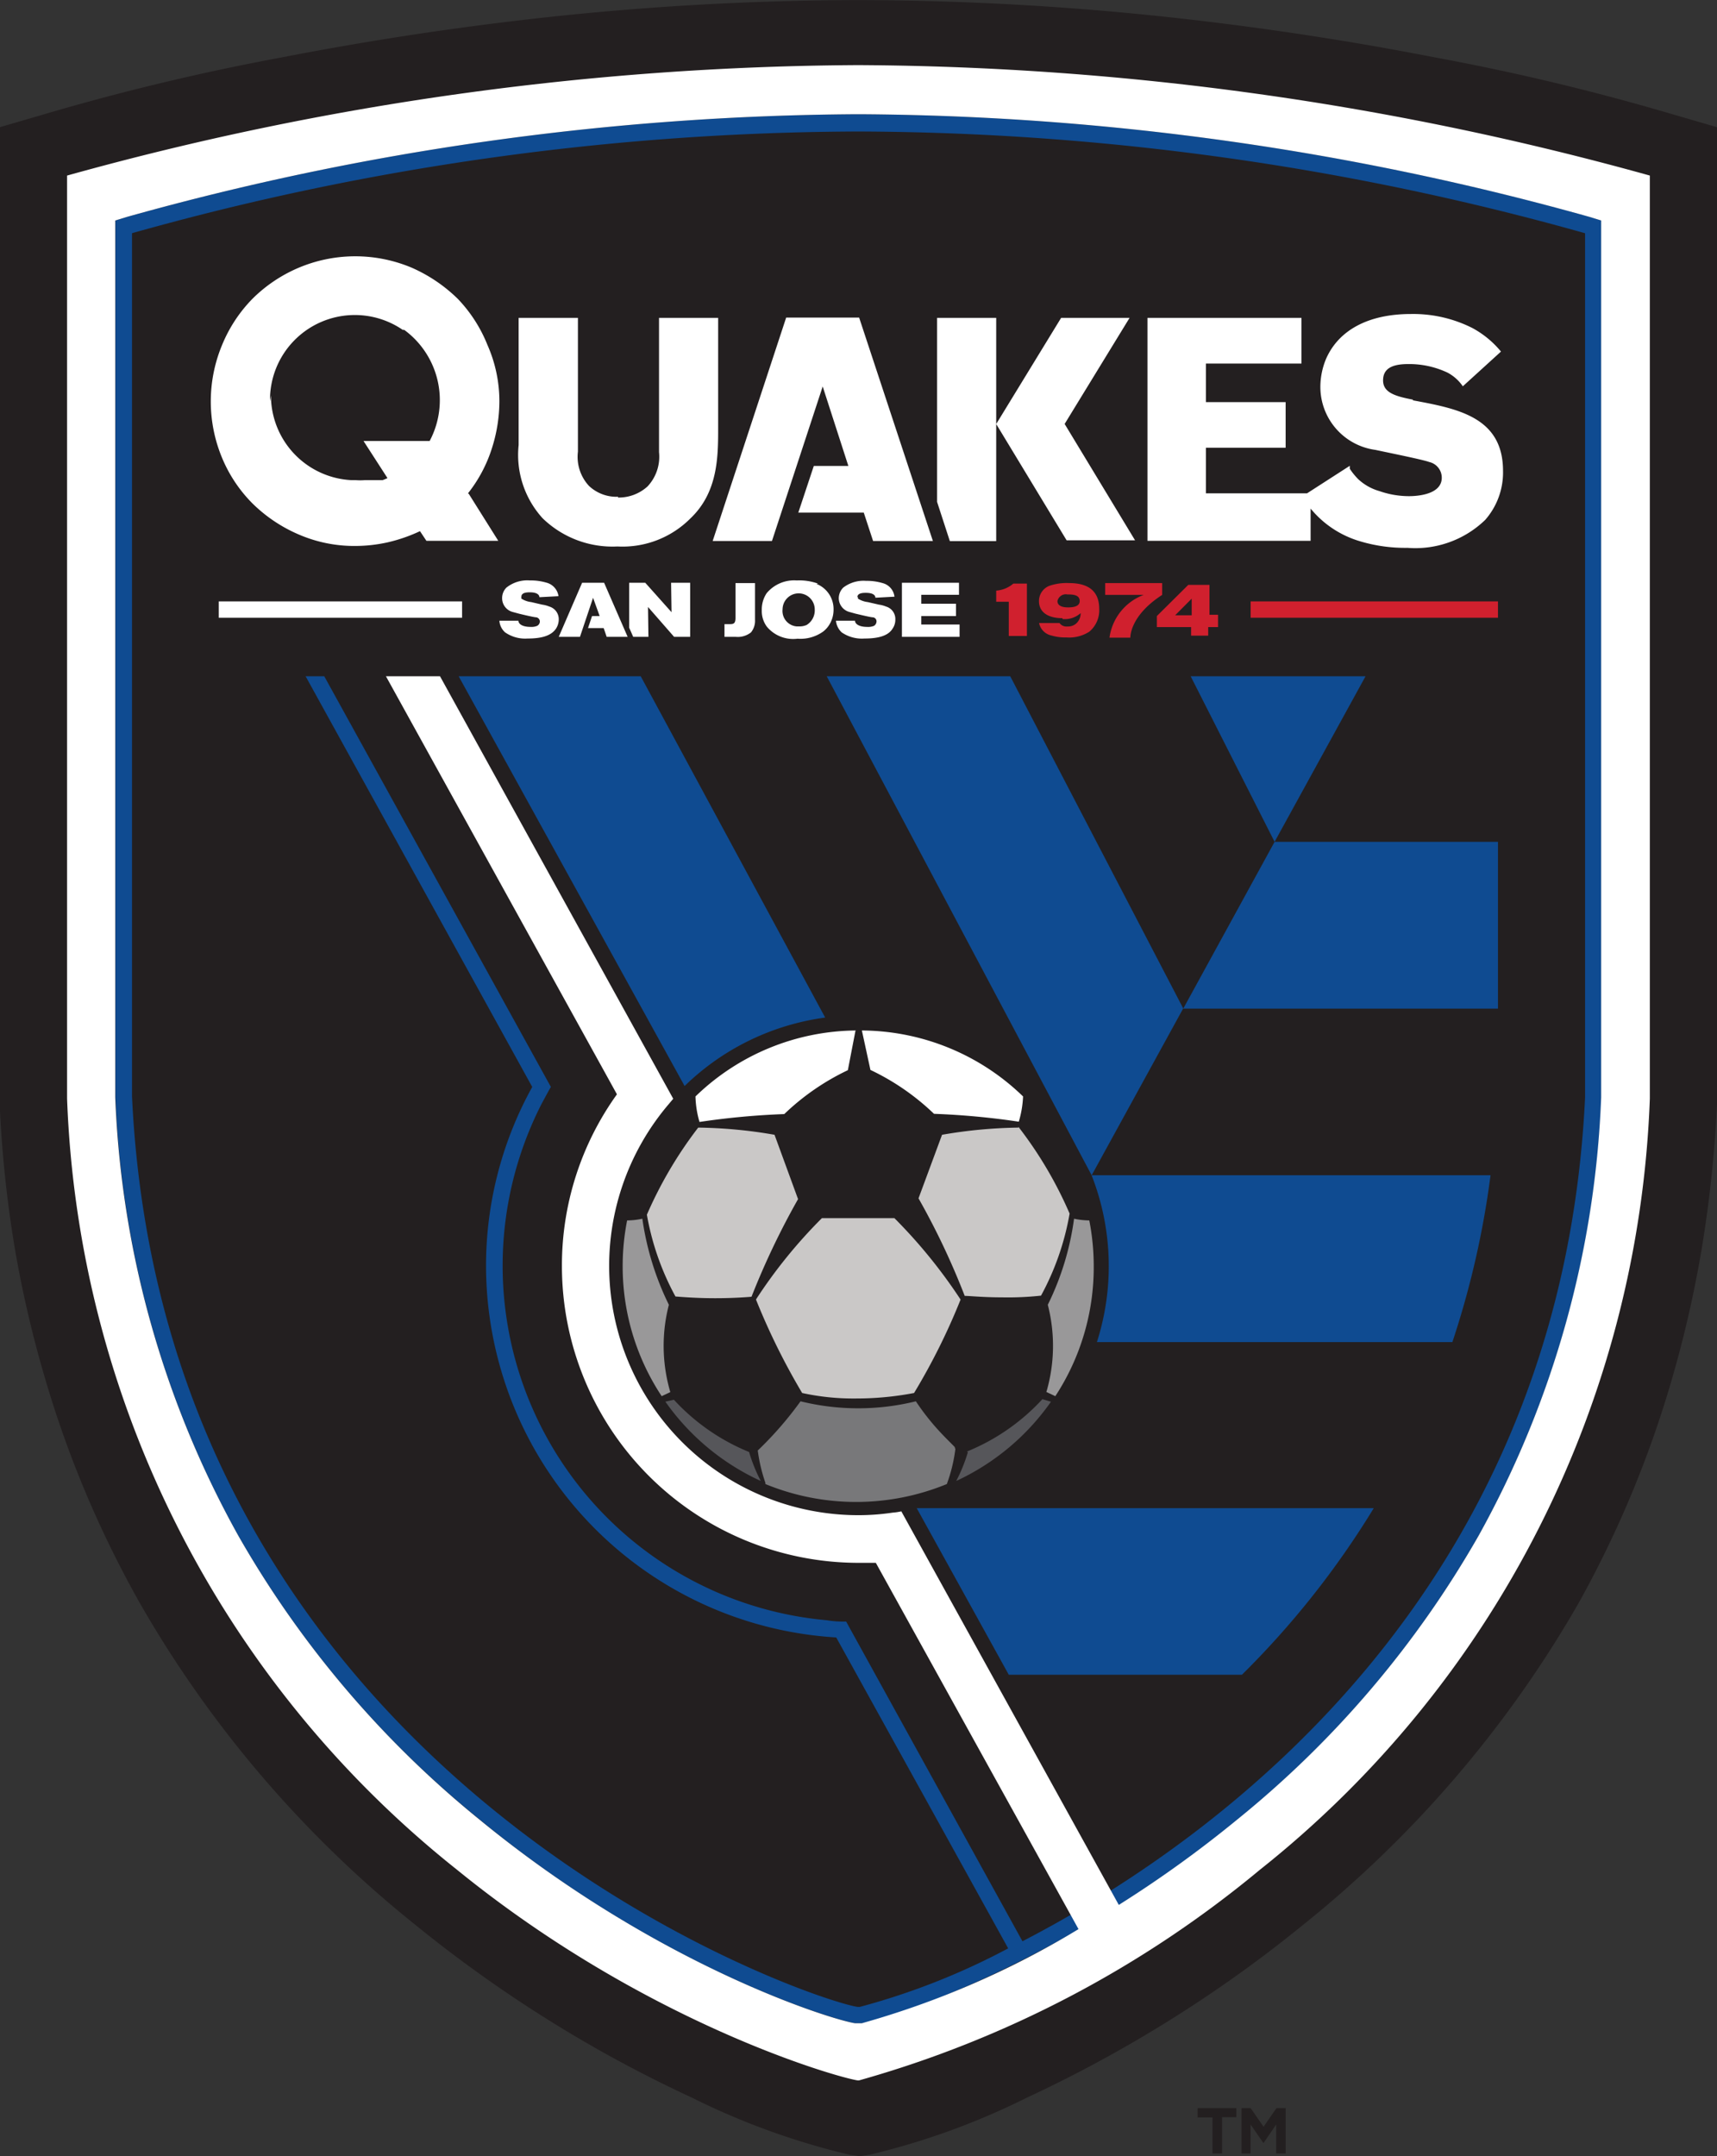 <svg xmlns="http://www.w3.org/2000/svg" viewBox="0 0 200.69 252">
  <rect x="0" y="0" width="200.69" height="252" fill="#333333" stroke="none"/>
  <defs>
    <style>
      .a{fill:#231f20}.b{fill:#0f4b91}.c{fill:#fff}.d{fill:#d0202e}
    </style>
  </defs>
  <title>
    MLS_SanJose_Earthquakes
  </title>
  <path class="a" d="M144.52 247.45h-1.68v4.24h-1.12v-4.21h-1.74v-1.09h4.53v1.07zm5.75 4.24h-1.1v-3.39l-1.49 2.18-1.51-2.18v3.39h-1.06v-5.3h1.07l1.51 2.18 1.51-2.18h1.07v5.3zM195.51 13.36a274 274 0 0 0-28-6.69c-9.91-1.93-20.07-3.47-30.13-4.58a344.39 344.39 0 0 0-37-2.08h-.14a344.39 344.39 0 0 0-37 2.08c-10 1.11-20.17 2.65-30.1 4.58a277.87 277.87 0 0 0-28 6.69l-5.18 1.51v114.19a139.44 139.44 0 0 0 1.73 16.6 132.7 132.7 0 0 0 3.56 15.39 124.62 124.62 0 0 0 11.15 26.41 132.55 132.55 0 0 0 32.21 37.56 154.21 154.21 0 0 0 17 12 152 152 0 0 0 15.23 8.13 85.11 85.11 0 0 0 18.46 6.69l1.19.17 1.14-.17a85.11 85.11 0 0 0 18.43-6.69 154.38 154.38 0 0 0 15.19-8.13 152.87 152.87 0 0 0 17-12 133 133 0 0 0 32.21-37.56 125.37 125.37 0 0 0 11-26.41 135.06 135.06 0 0 0 3.47-15.26 144.62 144.62 0 0 0 1.76-16.75V14.87z"/>
  <path class="b" d="M27.84 179.46a118 118 0 0 0 28.2 33.18c21 17.34 41.55 23.49 43.93 23.83h.77c2.48-.35 22.89-6.54 43.93-23.83a117.59 117.59 0 0 0 28.17-33.18 114.52 114.52 0 0 0 14.34-51.21V25.77l-1.34-.42a322.86 322.86 0 0 0-85.4-12h-.2a322.86 322.86 0 0 0-85.4 12l-1.34.42v102.48a114.52 114.52 0 0 0 14.34 51.21M15.41 27.26a316.64 316.64 0 0 1 84.83-11.89h.17a317 317 0 0 1 84.86 11.89v101c-2.7 56.76-41.57 86.1-65.76 98.63L98.9 189.52a11.38 11.38 0 0 1-2.25-.15 41.6 41.6 0 0 1-33.35-60.35l.47-.87s.45-.84.62-1.11l-26.49-48h-2.18l26.49 48a43.11 43.11 0 0 0-5.4 21 43.56 43.56 0 0 0 40.93 43.34l20.1 36.34a81.61 81.61 0 0 1-17.34 6.84h-.26c-5.4-.77-81.02-26.16-84.81-106.41v-101"/>
  <path class="b" d="M159.61 79.04h-20.44l9.81 19.35 10.63-19.35zM53.61 79.04l26.41 47.89a29.11 29.11 0 0 1 16.43-8L74.89 79.04H53.61zM127.57 137.31l.03.05 10.7-19.5-20.22-38.82H96.63l27.82 52.4 3.12 5.87z"/>
  <path class="b" d="M148.98 98.39l-10.68 19.5h36.79v-19.5h-26.11zM127.59 137.36a29.11 29.11 0 0 1 .62 19.5h41.55a103.91 103.91 0 0 0 4.46-19.5h-46.63zM117.91 195.74h27.25a102 102 0 0 0 15.41-19.47h-53.42z"/>
  <path class="c" d="M53.39 218.51c22.07 17.96 44.45 24.28 46.85 24.64h.17a127.2 127.2 0 0 0 46.83-24.6 120.69 120.69 0 0 0 45.6-90.15V20.52a351.18 351.18 0 0 0-92.43-12.91h-.2A351.11 351.11 0 0 0 7.84 20.52V128.4a120.76 120.76 0 0 0 45.55 90.11M13.47 25.77l1.37-.42a322.86 322.86 0 0 1 85.38-12h.17a322.31 322.31 0 0 1 85.4 12l1.36.42v102.48a114.52 114.52 0 0 1-14.31 51.21 117.59 117.59 0 0 1-28.2 33.18 136.07 136.07 0 0 1-13.87 10l-25.42-46a6.52 6.52 0 0 1-1 .15 27.25 27.25 0 0 1-4.06.3 29.14 29.14 0 0 1-22.12-48.05l.52-.62-27.26-49.38h-6.32l27 48.86a34.27 34.27 0 0 0-6.43 20.07 34.69 34.69 0 0 0 34.69 34.69h2l23.69 42.81a101.76 101.76 0 0 1-25.32 11h-.8c-2.48-.35-22.89-6.54-43.93-23.83a118 118 0 0 1-28.17-33.18 114.52 114.52 0 0 1-14.37-51.21V25.77"/>
  <path class="c" d="M85.97 68.15h2.28v4.3a2.13 2.13 0 0 1-.47 1.46 2.48 2.48 0 0 1-1.81.52h-1.29v-1.48h.5c.5 0 .77 0 .79-.67v-4.13zM95.43 68.24a3.17 3.17 0 0 1 2 3 3.32 3.32 0 0 1-.47 1.73 3 3 0 0 1-.74.84 4.56 4.56 0 0 1-3 .84 4 4 0 0 1-3.59-1.41 3.07 3.07 0 0 1-.59-1.91 3.44 3.44 0 0 1 .57-2 4.19 4.19 0 0 1 3.52-1.49 6.47 6.47 0 0 1 2.48.37m-4.14 3a1.81 1.81 0 0 0 1.62 2h.28a2 2 0 0 0 .92-.17 2 2 0 0 0 .94-1.81 1.88 1.88 0 0 0-1.88-1.88 1.88 1.88 0 0 0-1.88 1.88M100.29 69.75a.4.4 0 0 0 0 .22 2.68 2.68 0 0 0 1.14.4l1.31.3a3.34 3.34 0 0 1 .82.22 1.51 1.51 0 0 1 1.09 1.51 1.81 1.81 0 0 1-.32 1.07c-.49.81-1.59 1.16-3.3 1.16a4.16 4.16 0 0 1-2.65-.72 2.13 2.13 0 0 1-.67-1.36h2.23c0 .4.52.72 1.41.72a1.81 1.81 0 0 0 .8-.12.62.62 0 0 0 .3-.5.47.47 0 0 0-.43-.5c-.27 0-1.68-.35-2-.42l-.72-.2a1.68 1.68 0 0 1-1.26-1.61 1.76 1.76 0 0 1 .52-1.24 3.89 3.89 0 0 1 2.68-.79 6.42 6.42 0 0 1 1.92.26 1.86 1.86 0 0 1 1.39 1.59l-2.23.12c0-.2-.15-.57-1.11-.57-.3 0-1 0-1 .52M112.09 68.11v1.41h-4.41v1.04h4.06V72h-4.06v.99h4.48v1.44h-6.74v-6.32h6.67zM60.95 69.75a.4.4 0 0 0 0 .22 2.68 2.68 0 0 0 1.14.4l1.29.3a3.34 3.34 0 0 1 .82.22 1.54 1.54 0 0 1 1.11 1.51 2 2 0 0 1-.32 1.07c-.55.81-1.62 1.16-3.33 1.16a4.11 4.11 0 0 1-2.62-.72 2 2 0 0 1-.67-1.36h2.23c0 .4.5.72 1.41.72a1.71 1.71 0 0 0 .77-.12.59.59 0 0 0 .32-.5.5.5 0 0 0-.42-.5c-.27 0-1.71-.35-2-.42l-.74-.2a1.66 1.66 0 0 1-1.25-1.61 1.73 1.73 0 0 1 .5-1.24 3.91 3.91 0 0 1 2.75-.84 6.42 6.42 0 0 1 1.9.25 1.91 1.91 0 0 1 1.44 1.59l-2.23.12c0-.2-.17-.57-1.11-.57-.3 0-1 0-1 .52M78.44 68.11l.05 3.44-3.07-3.44h-1.88v5.25l.47 1.07h1.78l-.05-3.49 3.05 3.49h1.88v-6.32h-2.23zM70.61 68.11h-2.57l-2.73 6.32h2.48l1.53-4.56.77 2.13h-.89l-.47 1.41h1.83l.35 1.02h2.45l-2.75-6.32zM25.57 70.29h28.44v1.91H25.57zM109.53 37.15h6.91v26.09h-5.42l-1.49-4.58V37.15zm22.5 0h-8l-7.59 12.41 8.23 13.59h8l-8.23-13.6zM102.05 63.23l-1.09-3.32h-7.65l1.81-5.45h4.04l-3-9.29-5.93 18.06H83.3l8.59-26.11h8.53l8.62 26.11h-6.99zM72.24 58.06a4.68 4.68 0 0 1-3.4-1.27 5 5 0 0 1-1.29-4V37.15h-6.93v14.87a11 11 0 0 0 2.8 8.55 11.72 11.72 0 0 0 8.75 3.3 11.2 11.2 0 0 0 8.55-3.3c3.22-3.07 3.22-7.26 3.22-10.55V37.15h-6.91v15.7a5.08 5.08 0 0 1-1.34 4 5 5 0 0 1-3.45 1.3M54.7 57.66a16.5 16.5 0 0 0 2.8-5.28 18.14 18.14 0 0 0 .87-5.48 16.28 16.28 0 0 0-1.39-6.57 16.75 16.75 0 0 0-3.47-5.4 18.06 18.06 0 0 0-5.38-3.64 17 17 0 0 0-13.21 0 17.1 17.1 0 0 0-5.4 3.62 16.8 16.8 0 0 0-3.57 5.43 17.15 17.15 0 0 0 0 13.16 16.48 16.48 0 0 0 3.57 5.35 17.52 17.52 0 0 0 5.4 3.62 16.33 16.33 0 0 0 6.59 1.34 17.59 17.59 0 0 0 3.79-.42 18.66 18.66 0 0 0 3.79-1.31l.75 1.13h8.4l-3.44-5.48zM31.56 46.88a9.91 9.91 0 0 1 9.76-10.06 9.91 9.91 0 0 1 5.75 1.73.45.45 0 0 0 .17 0l.2.15a10.18 10.18 0 0 1 2.78 12.84h-7.73l2.8 4.34-.27.12-.3.12h-2.11a6.76 6.76 0 0 1-1 0h-.5a9.91 9.91 0 0 1-9.44-9.91M165.15 46.71c-2.11-.4-3.49-.84-3.49-2.25s1.09-1.91 2.95-1.91a10.51 10.51 0 0 1 4.58 1 5 5 0 0 1 1.79 1.6l4.46-4.06a11.25 11.25 0 0 0-3.34-2.75 15.36 15.36 0 0 0-7.19-1.64c-5 0-8.45 1.91-9.91 5.23a8.57 8.57 0 0 0-.67 3.22 7.43 7.43 0 0 0 6.42 7.43l2 .42c1.66.35 3.74.79 4.31 1a1.88 1.88 0 0 1 1.46 1.83c0 2-2.92 2.16-3.84 2.16a10.48 10.48 0 0 1-3.44-.59 6.07 6.07 0 0 1-2.48-1.39 7.78 7.78 0 0 1-.84-1l-.15-.22v-.35l-5 3.22h-11.82v-5.33h9.32V47h-9.32v-4.51h11.17v-5.34h-18v26.06h19.07v-3.77a11.74 11.74 0 0 0 5.77 3.82 18.33 18.33 0 0 0 5.55.77 11.74 11.74 0 0 0 9.09-3.27 8.4 8.4 0 0 0 2.08-5.72c0-6.32-5.35-7.28-10.53-8.25"/>
  <path class="d" d="M146.18 70.29h28.91v1.91h-28.91zM116.44 69.03a3.44 3.44 0 0 0 2-.82h1.59v6.12h-2.12v-4h-1.47v-1.3zM124.17 72.25c-1.49 0-2.73-.57-2.73-2a1.91 1.91 0 0 1 1.21-1.78 6.24 6.24 0 0 1 2.34-.32c2.13 0 3.49.87 3.49 3a3.25 3.25 0 0 1-1.16 2.68 4.34 4.34 0 0 1-2.68.67 5.65 5.65 0 0 1-1.73-.22 1.88 1.88 0 0 1-1.46-1.46h2.39a1 1 0 0 0 .92.4 1.46 1.46 0 0 0 1-.32 1.59 1.59 0 0 0 .55-1.24 2.77 2.77 0 0 1-2.11.69m-.6-2.1c0 .74 1 .74 1.26.74q1.34 0 1.34-.74c0-.59-.5-.79-1.41-.77a1 1 0 0 0-1.19.77M138.89 68.36h2.48v3.49h1v1.44h-1.15v1h-2v-1h-4V72zm.4 1.61l-1.93 1.94h1.93v-1.94zM135.84 69.53c-3.84 2.48-3.72 5-3.72 5h-2.44a6.24 6.24 0 0 1 4-5h-4.5v-1.38h6.66v1.41z"/>
  <path class="c" d="M99.99 120.47l-.89 4.61a28.07 28.07 0 0 0-7.43 5.13 89 89 0 0 0-9.91.92 11.62 11.62 0 0 1-.47-2.98 27.25 27.25 0 0 1 18.78-7.71m.67 0l1 4.61a28.07 28.07 0 0 1 7.43 5.13 88.53 88.53 0 0 1 9.91.92 12 12 0 0 0 .5-2.95 27.25 27.25 0 0 0-18.78-7.71"/>
  <path d="M112.28 151.88a75.1 75.1 0 0 1-5.44 10.93 35.85 35.85 0 0 1-6.81.64 28 28 0 0 1-6.27-.64 78.15 78.15 0 0 1-5.4-10.93 58.55 58.55 0 0 1 7.71-9.51h8.47a60.38 60.38 0 0 1 7.73 9.51m-21.74-19.25a55.5 55.5 0 0 0-8.92-.84 48.12 48.12 0 0 0-6 10.18 31.24 31.24 0 0 0 3.34 9.56c1.49.12 3 .2 4.63.2 2.13 0 3.69-.12 4.26-.17a90 90 0 0 1 5.44-11.41zm28.52-.84a56 56 0 0 0-8.94.84l-2.75 7.43a86.49 86.49 0 0 1 5.4 11.4c.59 0 2.13.17 4.29.17a35.47 35.47 0 0 0 4.63-.2 31.19 31.19 0 0 0 3.34-9.59 46.9 46.9 0 0 0-6-10.16" fill="#cac8c7"/>
  <path d="M78.34 162.71l-1 .47a27.5 27.5 0 0 1-4.56-15.16 27.85 27.85 0 0 1 .52-5.38 8.57 8.57 0 0 0 1.78-.2 33.4 33.4 0 0 0 3.1 10.06 19.18 19.18 0 0 0 .17 10.21m44 0l1 .47a27.48 27.48 0 0 0 4.49-15.16 27.85 27.85 0 0 0-.52-5.38 8.75 8.75 0 0 1-1.78-.2 32.41 32.41 0 0 1-3.07 10.06 19.18 19.18 0 0 1-.17 10.21" fill="#999899"/>
  <path d="M87.56 169.72a19 19 0 0 0 1.36 3.37 27.75 27.75 0 0 1-11.15-9.27l1-.22a24.48 24.48 0 0 0 8.82 6.12m25.54 0a19 19 0 0 1-1.36 3.37 27.75 27.75 0 0 0 11.07-9.26l-1-.3a24.48 24.48 0 0 1-8.82 6.12" fill="#56565a"/>
  <path d="M111.69 169.23c-.37-.4-1-1-1.64-1.68a27.85 27.85 0 0 1-3-3.77 28.17 28.17 0 0 1-13.48 0 41.6 41.6 0 0 1-5 5.75 19.18 19.18 0 0 0 .89 3.77v.15a27.9 27.9 0 0 0 21.21 0 18.46 18.46 0 0 0 1-4.11l-.11-.19" fill="#78787a"/>
</svg>
